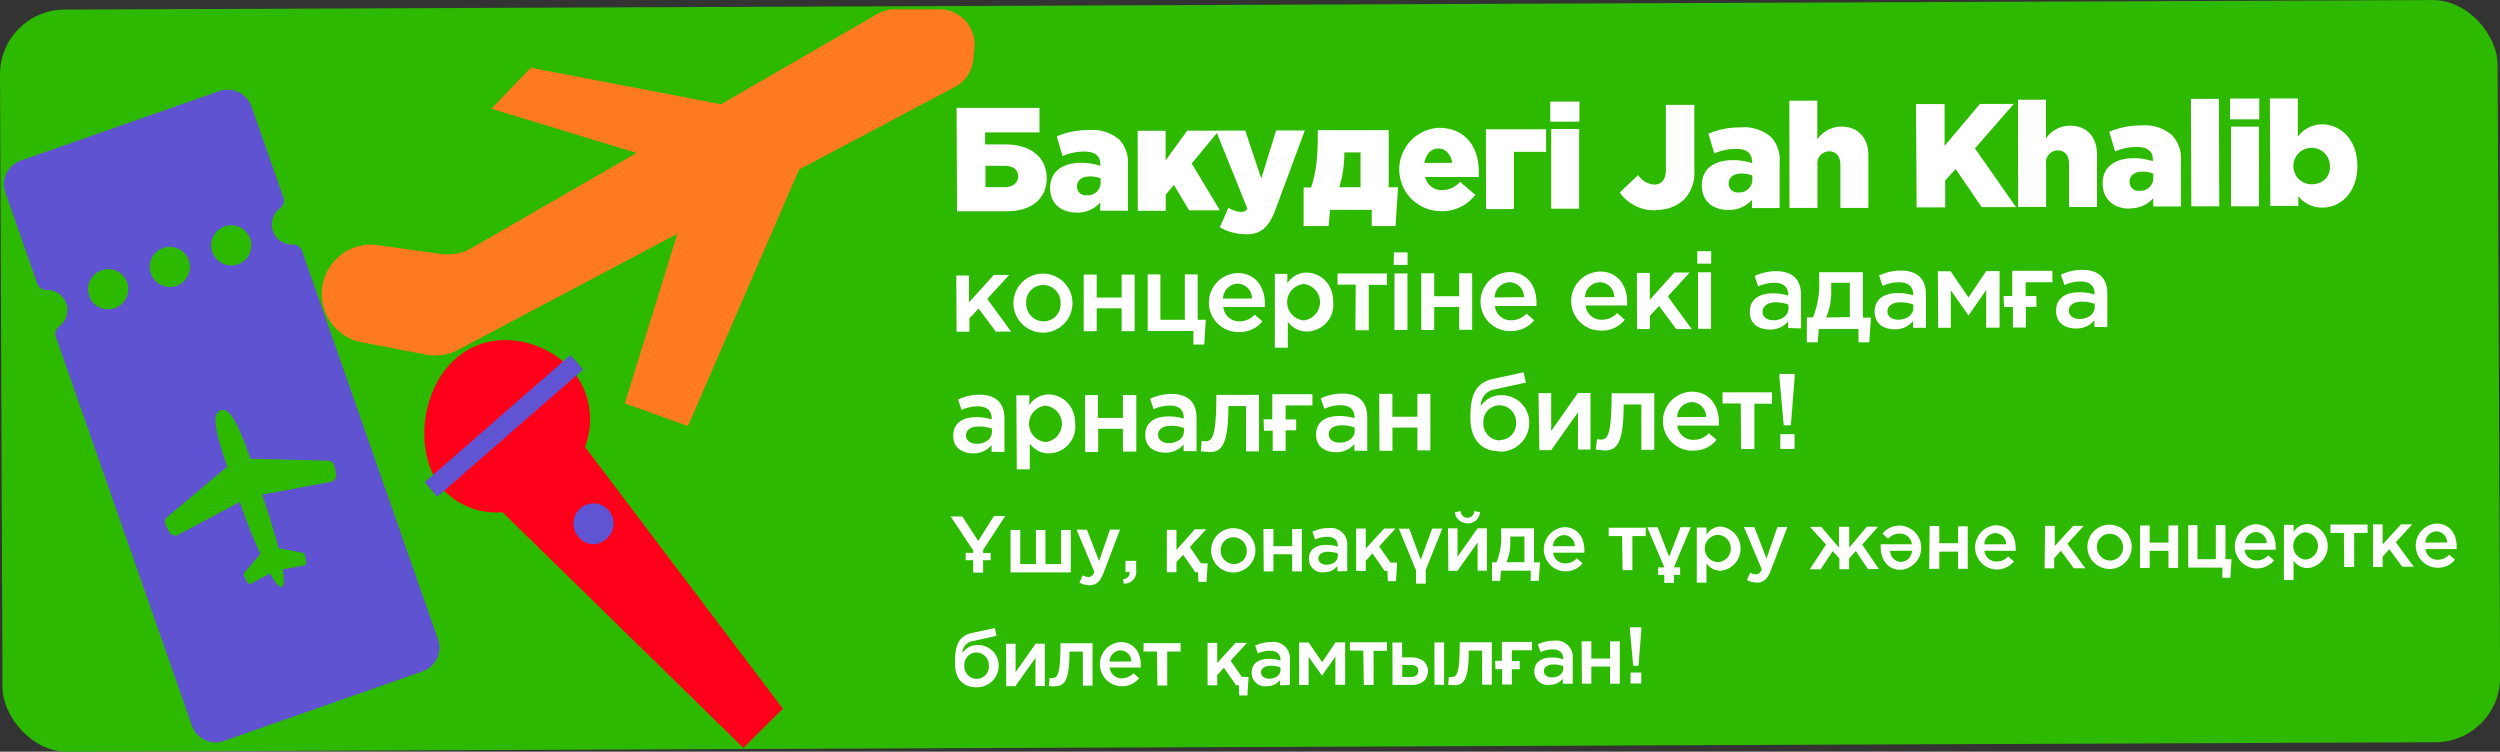 <svg xmlns="http://www.w3.org/2000/svg" viewBox="0 0 373.6 112.33"><rect x="0" y="0" width="373.6" height="112.33" fill="#333333" stroke="none"/><rect x="27.37" y="31.53" width="373.24" height="110.91" rx="9.67" ry="9.67" transform="translate(-27.53 -29.95) rotate(-0.23)" style="fill:#2db900"/><path d="M170.21,62.39l7.46,0c3.63,0,6-1.87,5.94-5.06s-2.64-4.94-6.2-4.93h-3V50.61l8.12,0V46.94l-12.39,0Zm4.25-3.6V55.6h2.88c1.25,0,2,.61,2,1.55s-.74,1.63-2,1.64Zm13.66,3.8a4.49,4.49,0,0,0,3.49-1.51v1.23l4.14,0,0-6.84a5,5,0,0,0-1.29-3.78,6.12,6.12,0,0,0-4.54-1.43,12,12,0,0,0-4.81.94l.87,2.94a8.38,8.38,0,0,1,3.27-.67c1.61,0,2.38.69,2.38,1.93v.2a9.13,9.13,0,0,0-2.86-.45c-2.79,0-4.66,1.29-4.65,3.76S185.86,62.59,188.13,62.58ZM189.61,60a1.31,1.31,0,0,1-1.48-1.29c0-.92.7-1.52,1.91-1.53a4.37,4.37,0,0,1,1.63.3V58A1.91,1.91,0,0,1,189.61,60Zm7.61,2.32,4.18,0V59.91l1.21-1.46,2.28,3.8,4.6,0-4.21-7,4.05-4.9-4.73,0-3.22,4.44,0-4.42-4.18,0Zm16.13,3.52c2.38,0,3.49-1.11,4.52-3.89l4.31-11.63-4.29,0-2.21,7.18-2.4-7.16-4.38,0L213.6,62a1,1,0,0,1-1,.49,4,4,0,0,1-1.83-.63l-1.29,2.93A7.69,7.69,0,0,0,213.36,65.81ZM222,64.6h3.74l.21-2.42,6.23,0v2.42h3.56l.37-5.79h-1.39l0-8.54-10.6,0v.57c0,4.11-.35,6-1,8H222Zm5.34-5.81a17.77,17.77,0,0,0,.75-5v-.2h2.42l0,5.21Zm15.16,3.59a6.23,6.23,0,0,0,5.16-2.44L245.39,58a3.59,3.59,0,0,1-2.63,1.22,2.46,2.46,0,0,1-2.58-1.95l8,0c0-.29,0-.59,0-.86,0-3.5-1.92-6.5-6-6.49a6.23,6.23,0,0,0,.42,12.45Zm-2.45-7.21c.22-1.3,1-2.16,2.06-2.16s1.92.83,2.08,2.15Zm9.21,6.89,4.18,0,0-8.54,4.8,0V50.14l-9,0ZM259,62l4.18,0,0-11.9-4.18,0Zm-.14-13,4.36,0V46l-4.36,0Zm15.81,13.18a5.8,5.8,0,0,0,4.22-1.58,5.72,5.72,0,0,0,1.5-4.34l0-9.77-4.25,0,0,9.75c0,1.43-.67,2.16-1.75,2.16a3.11,3.11,0,0,1-2.4-1.42l-2.74,2.61A6.26,6.26,0,0,0,274.71,62.24Zm10.79,0A4.49,4.49,0,0,0,289,60.68v1.23l4.14,0,0-6.84a5,5,0,0,0-1.29-3.78,6.12,6.12,0,0,0-4.54-1.43,12,12,0,0,0-4.81.94l.87,2.94a8.38,8.38,0,0,1,3.27-.67c1.61,0,2.38.69,2.38,1.93v.2a9.13,9.13,0,0,0-2.86-.45c-2.79,0-4.66,1.29-4.65,3.76S283.24,62.2,285.51,62.19ZM287,59.57a1.31,1.31,0,0,1-1.48-1.29c0-.92.7-1.52,1.91-1.53a4.38,4.38,0,0,1,1.63.3v.55A1.91,1.91,0,0,1,287,59.57Zm7.61,2.32,4.18,0,0-6.45a1.76,1.76,0,0,1,1.75-2c1,0,1.67.7,1.68,2l0,6.45,4.18,0,0-7.79c0-2.71-1.54-4.37-4.07-4.36a4.38,4.38,0,0,0-3.56,1.91l0-5.79-4.18,0Zm19-.08,4.27,0,0-4,1.56-1.74,3.89,5.7,5.13,0L322.33,53l5.8-6.65-5.06,0-5.28,6.27,0-6.25-4.27,0Zm15.17-.06,4.18,0,0-6.45a1.76,1.76,0,0,1,1.75-2c1,0,1.67.7,1.68,2l0,6.45,4.18,0,0-7.79c0-2.71-1.54-4.37-4.07-4.36a4.38,4.38,0,0,0-3.56,1.91l0-5.79-4.18,0Zm16.7.2a4.49,4.49,0,0,0,3.49-1.51v1.23l4.14,0,0-6.84A5,5,0,0,0,351.75,51a6.12,6.12,0,0,0-4.54-1.43,12,12,0,0,0-4.81.94l.87,2.94a8.38,8.38,0,0,1,3.27-.67c1.61,0,2.38.69,2.38,1.93v.2a9.13,9.13,0,0,0-2.86-.45c-2.79,0-4.66,1.29-4.65,3.76S343.17,62,345.43,62Zm1.48-2.62A1.31,1.31,0,0,1,345.44,58c0-.92.7-1.52,1.91-1.53a4.38,4.38,0,0,1,1.63.3v.55A1.91,1.91,0,0,1,346.92,59.33Zm7.7,2.32,4.18,0-.06-16.06-4.18,0Zm5.93,0,4.18,0,0-11.9-4.18,0Zm-.14-13,4.36,0V45.55l-4.35,0Zm13.8,13.19c2.82,0,5.25-2.38,5.23-6.25s-2.47-6.19-5.3-6.18a4.37,4.37,0,0,0-3.6,1.86l0-5.74-4.18,0,.07,16.06,4.18,0V60.13A4.47,4.47,0,0,0,374.21,61.84Zm-1.31-3.49a2.73,2.73,0,1,1,2.43-2.76A2.52,2.52,0,0,1,372.9,58.34ZM170.14,80.39h1.92v-2l1.37-1.46L176,80.37h2.29l-3.57-4.88L178,71.91H175.7L172,76l0-4H170.1Zm13,.14a4.41,4.41,0,1,0-4.5-4.38A4.42,4.42,0,0,0,183.16,80.53Zm0-1.68a2.62,2.62,0,0,1-2.59-2.71,2.54,2.54,0,0,1,2.53-2.73,2.61,2.61,0,0,1,2.6,2.71A2.56,2.56,0,0,1,183.18,78.85Zm6,1.46h1.94V76.9h3.73v3.41h1.94l0-8.45h-1.94v3.42h-3.73V71.86h-1.94Zm16.39,2h1.62l.24-3.7h-1.22l0-6.78h-1.92l0,6.78h-3.65l0-6.78H198.7l0,8.45,6.83,0Zm6.86-1.87a4.27,4.27,0,0,0,3.45-1.6l-1.14-1a3.07,3.07,0,0,1-2.28,1A2.36,2.36,0,0,1,210,76.7l6.21,0c0-.1,0-.42,0-.54,0-2.43-1.38-4.54-4.07-4.53a4.41,4.41,0,0,0,.24,8.82Zm-2.44-5a2.29,2.29,0,0,1,2.18-2.23,2.19,2.19,0,0,1,2.15,2.22Zm7.75,7.34h1.94V78.88a3.44,3.44,0,0,0,2.87,1.48,4,4,0,0,0,3.92-4.4c0-2.83-2-4.41-4-4.4a3.37,3.37,0,0,0-2.86,1.6V71.75H217.7Zm4.34-4.08a2.73,2.73,0,0,1,0-5.44,2.74,2.74,0,0,1,0,5.44Zm7.7,1.47h2l0-6.78h2.72V71.69l-7.39,0v1.66h2.72Zm5.72-9.77h2.08V68.54H235.5Zm.12,9.74h1.94l0-8.45h-1.94Zm4,0h1.94V76.7h3.73v3.41h1.94l0-8.45h-1.94v3.42h-3.73V71.66h-1.94Zm13.42.14a4.27,4.27,0,0,0,3.45-1.6l-1.14-1a3.07,3.07,0,0,1-2.28,1,2.36,2.36,0,0,1-2.44-2.13l6.21,0a5.28,5.28,0,0,0,0-.54c0-2.43-1.38-4.54-4.07-4.53a4.41,4.41,0,0,0,.24,8.82Zm-2.44-5A2.29,2.29,0,0,1,252.78,73a2.19,2.19,0,0,1,2.15,2.22Zm15.93,4.94A4.27,4.27,0,0,0,270,78.6l-1.14-1a3.07,3.07,0,0,1-2.28,1,2.36,2.36,0,0,1-2.44-2.13l6.21,0a5.28,5.28,0,0,0,0-.54c0-2.43-1.38-4.54-4.07-4.53a4.41,4.41,0,0,0,.24,8.82Zm-2.44-5A2.29,2.29,0,0,1,266.27,73a2.19,2.19,0,0,1,2.15,2.22ZM271.83,80h1.92v-2l1.37-1.46L277.69,80H280l-3.57-4.88,3.27-3.57H277.4l-3.66,4.06,0-4H271.8Zm9-9.78h2.08V68.36h-2.08Zm.12,9.74h1.94l0-8.45h-1.94Zm15.39-.06,0-5c0-2.26-1.23-3.56-3.73-3.55a7.25,7.25,0,0,0-3.21.72l.53,1.55a5.88,5.88,0,0,1,2.41-.54c1.34,0,2.08.63,2.09,1.8V75a7.11,7.11,0,0,0-2.34-.34c-2,0-3.42.91-3.41,2.78s1.42,2.63,3,2.63a3.42,3.42,0,0,0,2.73-1.23v1Zm-1.88-3c0,1.06-1,1.78-2.23,1.78-.91,0-1.63-.44-1.64-1.24S291.3,76,292.51,76a5.54,5.54,0,0,1,1.94.33Zm2.74,5.08h1.62l.18-2,5.92,0v2h1.62l.24-3.7h-1.2l0-6.78-6.54,0v1a13.31,13.31,0,0,1-.92,5.75h-.91Zm2.88-3.71a9.57,9.57,0,0,0,.77-4V73.08h2.78l0,5.12ZM315,79.81l0-5c0-2.26-1.23-3.56-3.73-3.55A7.24,7.24,0,0,0,308,72l.53,1.55A5.88,5.88,0,0,1,311,73c1.34,0,2.08.63,2.09,1.8v.16a7.11,7.11,0,0,0-2.34-.34c-2,0-3.42.91-3.41,2.78s1.42,2.63,3,2.63a3.42,3.42,0,0,0,2.73-1.23v1Zm-1.88-3c0,1.06-1,1.78-2.23,1.79-.91,0-1.63-.44-1.64-1.24S310,76,311.18,76a5.53,5.53,0,0,1,1.94.33Zm3.71,3h1.89l0-5.6,2.65,3.75,2.64-3.8,0,5.63h2l0-8.45H324l-2.64,3.93-2.66-3.91h-1.92Zm9.85-3.11H328v3.07h1.94V76.68h1.57V75.06H329.9V73l4,0V71.29l-6,0v3.76h-1.3Zm15.43,3,0-5c0-2.26-1.23-3.56-3.73-3.55a7.24,7.24,0,0,0-3.21.72l.53,1.55a5.88,5.88,0,0,1,2.41-.54c1.34,0,2.08.63,2.09,1.8v.16a7.11,7.11,0,0,0-2.34-.34c-2,0-3.42.91-3.41,2.78s1.42,2.63,3,2.63a3.41,3.41,0,0,0,2.73-1.23v1Zm-1.88-3c0,1.06-1,1.78-2.23,1.79-.91,0-1.63-.44-1.64-1.24s.71-1.35,1.93-1.35a5.53,5.53,0,0,1,1.94.33ZM177.3,98.36l0-5c0-2.26-1.23-3.56-3.73-3.55a7.24,7.24,0,0,0-3.21.72l.53,1.55a5.88,5.88,0,0,1,2.41-.54c1.34,0,2.08.63,2.09,1.8v.16a7.11,7.11,0,0,0-2.34-.34c-2,0-3.42.91-3.41,2.78s1.42,2.63,3,2.63a3.42,3.42,0,0,0,2.73-1.23v1Zm-1.88-3c0,1.06-1,1.78-2.23,1.78-.91,0-1.63-.44-1.64-1.24s.71-1.35,1.93-1.35a5.54,5.54,0,0,1,1.94.33Zm3.72,5.6h1.94l0-3.87a3.44,3.44,0,0,0,2.87,1.48,4,4,0,0,0,3.92-4.4c0-2.83-2-4.41-4-4.4a3.38,3.38,0,0,0-2.86,1.6V89.9h-1.94Zm4.33-4.08a2.73,2.73,0,0,1,0-5.44,2.74,2.74,0,0,1,0,5.44Zm5.89,1.48h1.94V94.9H195v3.41H197l0-8.45H195v3.42h-3.73V89.86h-1.94ZM206,98.25l0-5c0-2.26-1.23-3.56-3.73-3.55a7.24,7.24,0,0,0-3.21.72l.53,1.55a5.88,5.88,0,0,1,2.41-.54c1.34,0,2.08.63,2.09,1.8v.16a7.12,7.12,0,0,0-2.34-.34c-2,0-3.42.91-3.41,2.78s1.42,2.63,3,2.63a3.41,3.41,0,0,0,2.73-1.23v1Zm-1.88-3c0,1.06-1,1.78-2.23,1.79-.91,0-1.63-.44-1.64-1.24s.72-1.35,1.93-1.35a5.53,5.53,0,0,1,1.94.33Zm3.64,3.14c1.87,0,3-.76,3-6.89h2.64l0,6.78h1.94l0-8.45-6.38,0c0,6.43-.64,6.91-1.62,6.92a3.36,3.36,0,0,1-.56-.06l-.14,1.58A8.81,8.81,0,0,0,207.76,98.34Zm8.32-3.2h1.3V98.2h1.94V95.12h1.57V93.5h-1.57v-2.1l4,0V89.73l-6,0,0,3.76h-1.3Zm15.43,3,0-5c0-2.26-1.23-3.56-3.73-3.55a7.25,7.25,0,0,0-3.21.72l.54,1.55a5.88,5.88,0,0,1,2.41-.54c1.34,0,2.08.63,2.09,1.8v.16a7.1,7.1,0,0,0-2.34-.34c-2,0-3.42.91-3.41,2.78s1.42,2.63,3,2.63a3.41,3.41,0,0,0,2.73-1.23v1Zm-1.88-3c0,1.06-1,1.78-2.23,1.78-.91,0-1.63-.44-1.64-1.24s.72-1.35,1.93-1.35a5.53,5.53,0,0,1,1.94.33Zm3.71,3h1.94V94.72H239v3.41h1.94l0-8.45H239v3.42h-3.73V89.68H233.3Zm18-1.56A2.49,2.49,0,0,1,248.87,94a2.45,2.45,0,0,1,2.41-2.62,2.51,2.51,0,0,1,2.47,2.6A2.44,2.44,0,0,1,251.32,96.58Zm0,1.68a4.31,4.31,0,0,0,4.38-4.32,4.07,4.07,0,0,0-4-4.1,3.63,3.63,0,0,0-3.24,1.6A2.45,2.45,0,0,1,250.61,89l4.6-1-.33-1.55-4.6,1c-3.07.65-3.36,3.29-3.35,5.92C246.94,96.47,248.56,98.27,251.3,98.26Zm5.89-.22H259l4-5.65L263,98h1.87l0-8.45H263c-1.34,1.89-2.66,3.79-4,5.68l0-5.66h-1.89Zm9.6.06c1.87,0,3-.76,3-6.89h2.64l0,6.78h1.94l0-8.45-6.38,0c0,6.43-.64,6.91-1.62,6.92a3.34,3.34,0,0,1-.56-.06L265.65,98A8.8,8.8,0,0,0,266.79,98.1Zm13.43,0a4.27,4.27,0,0,0,3.45-1.6l-1.14-1a3.07,3.07,0,0,1-2.28,1,2.36,2.36,0,0,1-2.44-2.13l6.21,0a5.29,5.29,0,0,0,0-.54c0-2.43-1.38-4.54-4.07-4.53a4.41,4.41,0,0,0,.24,8.82Zm-2.44-5A2.29,2.29,0,0,1,280,90.91a2.19,2.19,0,0,1,2.15,2.22Zm9.55,4.78h2l0-6.78H292V89.45l-7.39,0v1.66h2.72Zm6.38-3.56h1.07l.56-7.11v-.56h-2.27v.56Zm-.51,3.54h2.13V95.7h-2.13ZM171.5,114.54h1.12v1.85h1.49v-1.85h1.12v-1.09H174.1V113l3.32-5.07h-1.69l-2.36,3.73L171,108h-1.74l3.36,5.07v.37h-1.12Zm6.71,1.82,9,0,0-6.34h-1.45l0,5.09h-2.34l0-5.09H182l0,5.09h-2.34l0-5.09h-1.45ZM190,118.27c1,0,1.58-.49,2.08-1.78l2.49-6.53h-1.51l-1.62,4.71-1.82-4.7h-1.55l2.67,6.33c-.24.55-.49.73-.9.74a1.79,1.79,0,0,1-.85-.24l-.49,1.08A3,3,0,0,0,190,118.27Zm5.14-.24a1.75,1.75,0,0,0,1.84-2v-1.39h-1.6v1.64H196s0,.08,0,.13c0,.54-.35.87-1,1Zm11.14-.26h1.21l.18-2.77h-1L205,112.58l2.45-2.67h-1.7L203,113v-3h-1.44l0,6.34H203v-1.52l1-1.1,1.81,2.61h.42Zm5.27-1.4a3.31,3.31,0,1,0-3.37-3.29A3.31,3.31,0,0,0,211.55,116.37Zm0-1.26a2,2,0,0,1-1.94-2,1.91,1.91,0,0,1,1.9-2,2,2,0,0,1,2,2A1.92,1.92,0,0,1,211.57,115.11Zm4.49,1.1h1.45v-2.56h2.8v2.56h1.45l0-6.34h-1.45v2.57h-2.8v-2.57H216Zm12.48-.05V112.4a2.44,2.44,0,0,0-2.79-2.66,5.44,5.44,0,0,0-2.41.54l.4,1.16a4.4,4.4,0,0,1,1.81-.4c1,0,1.56.47,1.57,1.35v.12a5.34,5.34,0,0,0-1.75-.26c-1.48,0-2.57.68-2.56,2.09a2,2,0,0,0,2.26,2,2.56,2.56,0,0,0,2-.92v.78Zm-1.41-2.29c0,.79-.71,1.33-1.67,1.34-.68,0-1.23-.33-1.23-.93s.54-1,1.45-1a4.17,4.17,0,0,1,1.45.25Zm7.48,3.79h1.21l.18-2.77h-1l-1.69-2.42,2.45-2.67h-1.7l-2.75,3v-3h-1.44l0,6.34h1.44v-1.52l1-1.1,1.81,2.61h.42Zm4.21.38h1.45V116l2.48-6.19h-1.52l-1.7,4.66-1.72-4.65h-1.56l2.57,6.23Zm7.7-9a1.82,1.82,0,0,0,1.87-1.68l-.88-.16a1,1,0,0,1-2,0l-.89.17A1.83,1.83,0,0,0,246.52,109Zm-2.87,7.08H245l3-4.24,0,4.22h1.4l0-6.34H248c-1,1.42-2,2.84-3,4.26l0-4.25h-1.42Zm6.52,1.5h1.21l.14-1.52,4.44,0v1.52h1.21l.18-2.77h-.9l0-5.09-4.91,0v.78a10,10,0,0,1-.69,4.31h-.68Zm2.16-2.78a7.18,7.18,0,0,0,.58-3V111H255v3.84Zm8.79,1.36a3.21,3.21,0,0,0,2.59-1.2l-.85-.75a2.3,2.3,0,0,1-1.71.76,1.77,1.77,0,0,1-1.83-1.6l4.66,0c0-.07,0-.31,0-.41,0-1.82-1-3.4-3-3.4a3.31,3.31,0,0,0,.18,6.61Zm-1.83-3.75a1.72,1.72,0,0,1,1.64-1.67,1.64,1.64,0,0,1,1.61,1.66Zm10.4,3.57h1.46l0-5.09h2v-1.25l-5.54,0v1.25h2Zm5.31.71h.92v1.19h1.45v-1.19h.92V115.6h-.92l2.5-6h-1.52l-1.7,4.42-1.72-4.41h-1.56l2.56,6H275Zm5.77,1.16h1.45V115a2.58,2.58,0,0,0,2.15,1.11,3.32,3.32,0,0,0,0-6.6,2.53,2.53,0,0,0-2.14,1.2v-1.06h-1.45Zm3.25-3.06a2,2,0,0,1,0-4.08,2.05,2.05,0,0,1,0,4.08Zm5.72,3.06c1,0,1.58-.49,2.08-1.78l2.49-6.53H292.8l-1.62,4.71-1.82-4.7h-1.55l2.67,6.32c-.24.55-.49.73-.9.74a1.79,1.79,0,0,1-.85-.24l-.49,1.08A3,3,0,0,0,289.74,117.87Zm7.92-2h1.63l1.8-2.71,1,1.1v1.6h1.45v-1.6l1-1.11,1.82,2.69h1.63l-2.49-3.66,2.38-2.67h-1.69l-2.63,3.12v-3.11H302v3.11l-2.64-3.1h-1.69l2.4,2.65Zm13.45-6.52a3.21,3.21,0,0,0-2.59,1.2l.86.75a2.3,2.3,0,0,1,1.71-.76,1.77,1.77,0,0,1,1.83,1.6l-4.66,0a3.89,3.89,0,0,0,0,.41c0,1.82,1,3.4,3,3.4a3.31,3.31,0,0,0-.18-6.61Zm1.83,3.75a1.71,1.71,0,0,1-1.64,1.67,1.65,1.65,0,0,1-1.62-1.66Zm2.57,2.7H317v-2.56h2.8v2.56h1.45l0-6.34h-1.45V112h-2.8v-2.57h-1.45Zm10.07.1a3.21,3.21,0,0,0,2.59-1.2l-.86-.75a2.3,2.3,0,0,1-1.71.76,1.77,1.77,0,0,1-1.83-1.6l4.66,0a3.89,3.89,0,0,0,0-.41c0-1.82-1-3.4-3-3.4a3.31,3.31,0,0,0,.18,6.61Zm-1.83-3.75a1.72,1.72,0,0,1,1.64-1.68,1.64,1.64,0,0,1,1.61,1.66Zm9,3.58h1.44v-1.52l1-1.1,1.93,2.61h1.72l-2.68-3.66,2.45-2.67H337l-2.75,3v-3h-1.44Zm9.77.1a3.31,3.31,0,1,0-3.37-3.29A3.31,3.31,0,0,0,342.55,115.84Zm0-1.26a2,2,0,0,1-1.94-2,1.91,1.91,0,0,1,1.9-2,2,2,0,0,1,2,2A1.92,1.92,0,0,1,342.57,114.58Zm4.49,1.1h1.45v-2.56h2.8v2.56h1.45l0-6.34h-1.45v2.57h-2.8v-2.57H347Zm12.29,1.47h1.21l.18-2.77h-.91l0-5.09h-1.44l0,5.09h-2.74l0-5.09H354.2l0,6.34,5.12,0Zm5.15-1.4a3.21,3.21,0,0,0,2.59-1.2l-.86-.75a2.3,2.3,0,0,1-1.71.76,1.77,1.77,0,0,1-1.83-1.6l4.65,0c0-.07,0-.31,0-.41,0-1.82-1-3.4-3.05-3.4a3.31,3.31,0,0,0,.18,6.61ZM362.68,112a1.71,1.71,0,0,1,1.64-1.67,1.65,1.65,0,0,1,1.61,1.66Zm5.81,5.51h1.45v-2.9a2.58,2.58,0,0,0,2.15,1.11,3.32,3.32,0,0,0,0-6.6,2.53,2.53,0,0,0-2.14,1.2v-1.06h-1.45Zm3.25-3.06a2.05,2.05,0,0,1,0-4.08,2.05,2.05,0,0,1,0,4.08Zm5.77,1.1H379l0-5.09h2v-1.25l-5.54,0v1.25h2Zm4.3,0h1.44V114l1-1.1,1.93,2.61h1.72l-2.68-3.66,2.45-2.67H386l-2.75,3v-3h-1.44Zm9.66.11a3.2,3.2,0,0,0,2.59-1.2l-.86-.75a2.3,2.3,0,0,1-1.71.76,1.77,1.77,0,0,1-1.83-1.6l4.65,0c0-.07,0-.31,0-.41,0-1.82-1-3.4-3.05-3.4a3.31,3.31,0,0,0,.18,6.61Zm-1.83-3.75a1.71,1.71,0,0,1,1.64-1.68,1.65,1.65,0,0,1,1.61,1.66ZM173.14,132.27a1.87,1.87,0,0,1-1.84-1.94,1.84,1.84,0,0,1,1.81-2,1.88,1.88,0,0,1,1.85,1.95A1.83,1.83,0,0,1,173.14,132.27Zm0,1.26a3.23,3.23,0,0,0,3.29-3.24,3.05,3.05,0,0,0-3-3.07,2.72,2.72,0,0,0-2.43,1.2,1.84,1.84,0,0,1,1.66-1.81l3.45-.77-.24-1.16-3.45.73c-2.3.49-2.52,2.47-2.51,4.44C169.85,132.18,171.07,133.53,173.12,133.53Zm4.42-.16h1.37l3-4.24,0,4.22h1.4l0-6.34h-1.37c-1,1.42-2,2.84-3,4.26l0-4.25h-1.42Zm7.2,0c1.4,0,2.27-.57,2.25-5.17h2l0,5.09h1.45l0-6.34-4.79,0c0,4.82-.48,5.19-1.21,5.19a2.4,2.4,0,0,1-.42,0l-.1,1.19A6.61,6.61,0,0,0,184.74,133.41Zm10.07,0a3.2,3.2,0,0,0,2.59-1.2l-.86-.75a2.3,2.3,0,0,1-1.71.76,1.77,1.77,0,0,1-1.83-1.6l4.65,0c0-.07,0-.31,0-.41,0-1.82-1-3.4-3.05-3.4a3.31,3.31,0,0,0,.18,6.61ZM193,129.69a1.71,1.71,0,0,1,1.64-1.68,1.65,1.65,0,0,1,1.62,1.66Zm7.16,3.58h1.46l0-5.09h2v-1.25l-5.54,0v1.25h2Zm12.23,1.48h1.21l.18-2.77h-1l-1.69-2.42,2.45-2.67h-1.7l-2.75,3v-3h-1.44l0,6.34h1.44v-1.52l1-1.1,1.81,2.61h.42Zm7.57-1.56v-3.76a2.45,2.45,0,0,0-2.79-2.66,5.44,5.44,0,0,0-2.41.54l.4,1.16a4.4,4.4,0,0,1,1.81-.4c1,0,1.56.47,1.57,1.35v.12a5.33,5.33,0,0,0-1.75-.26c-1.48,0-2.57.68-2.56,2.09a2,2,0,0,0,2.26,2,2.56,2.56,0,0,0,2-.92v.78Zm-1.41-2.29c0,.79-.71,1.34-1.68,1.34-.68,0-1.22-.33-1.23-.93s.54-1,1.45-1a4.12,4.12,0,0,1,1.45.25Zm2.78,2.28h1.42l0-4.2,2,2.81,2-2.85,0,4.22h1.46l0-6.34h-1.44l-2,2.95-2-2.93h-1.44Zm9.67,0h1.46l0-5.09h2V126.8l-5.54,0v1.25h2Zm4.29,0h2.89c1.49,0,2.41-.81,2.4-2.12s-1.1-2-2.53-2h-1.33v-2.22h-1.45Zm1.45-1.18v-1.81h1.22c.74,0,1.18.31,1.18.87s-.42.94-1.15.94Zm4.82,1.16H243l0-6.34h-1.45Zm2.87.06c1.4,0,2.26-.57,2.25-5.17h2l0,5.09h1.45l0-6.34-4.79,0c0,4.82-.48,5.19-1.21,5.19a2.61,2.61,0,0,1-.42,0l-.1,1.19A6.64,6.64,0,0,0,244.4,133.17Zm6.24-2.4h1v2.3h1.45v-2.3h1.18v-1.21h-1.18V128h3v-1.25l-4.49,0v2.82h-1ZM262.22,133v-3.76a2.45,2.45,0,0,0-2.8-2.67,5.43,5.43,0,0,0-2.41.54l.4,1.16a4.42,4.42,0,0,1,1.81-.4c1,0,1.56.47,1.57,1.35v.12a5.33,5.33,0,0,0-1.75-.26c-1.48,0-2.57.68-2.56,2.09a2,2,0,0,0,2.26,2,2.56,2.56,0,0,0,2-.92V133Zm-1.41-2.29c0,.79-.71,1.33-1.67,1.34-.68,0-1.23-.33-1.23-.93s.54-1,1.45-1a4.14,4.14,0,0,1,1.45.25Zm2.78,2.28H265v-2.56h2.8V133h1.45l0-6.34h-1.45v2.57H265v-2.57h-1.45Zm7.66-2.68h.8l.42-5.33v-.42h-1.7V125Zm-.39,2.65h1.6v-1.64h-1.6Z" transform="translate(-27.19 -30.82)" style="fill:#fff"/><path d="M169.24,32.48a5.07,5.07,0,0,0-1.64-.27l-6.66,0a5.2,5.2,0,0,0-2.61.69l-23.4,13.5-28.42-5.46-5.87,6.13,21.69,6.61L97.72,67.86a7.32,7.32,0,0,1-4.69.91l-9.18-1.29A7.35,7.35,0,0,0,81.42,82L90.8,83.8a7.36,7.36,0,0,0,4.86-.71l32.76-17.34L120.57,91.1,130,94.49l16.61-38.35,23.29-12.33a5.21,5.21,0,0,0,2.74-4.11l.17-1.83A5.26,5.26,0,0,0,169.24,32.48Z" transform="translate(-27.19 -30.82)" style="fill:#ff7a21"/><path d="M112.17,85.56c-4.56-4.45-12.43-5.74-17.51-.54s-5.42,14.89-.86,19.34a10.84,10.84,0,0,0,8.48,3l36,35.22,5.9-5.85L114.61,97.6A11.43,11.43,0,0,0,112.17,85.56Z" transform="translate(-27.19 -30.82)" style="fill:#ff001a"/><path d="M112.44,83.88l-21.78,19,1.89,2.16,21.78-19Z" transform="translate(-27.19 -30.82)" style="fill:#6054d3"/><path d="M117.66,111.47a3,3,0,1,0-3.84-.25A2.73,2.73,0,0,0,117.66,111.47Z" transform="translate(-27.19 -30.82)" style="fill:#6054d3"/><path d="M60,44.42,30.3,54.82A3.74,3.74,0,0,0,28,59.61l4.74,13.55a1.45,1.45,0,0,0,1.35,1A3,3,0,0,1,36,79.6a1.44,1.44,0,0,0-.44,1.63l20.3,58a3.74,3.74,0,0,0,4.79,2.32l29.68-10.4a3.74,3.74,0,0,0,2.32-4.79l-20.3-58a1.45,1.45,0,0,0-1.35-1,3,3,0,0,1-1.91-5.45,1.44,1.44,0,0,0,.44-1.63L64.78,46.73A3.8,3.8,0,0,0,60,44.42Zm-19.3,31A3,3,0,1,1,43.84,77,3,3,0,0,1,40.68,75.45Zm36.49,25.07.24,1.2a1,1,0,0,1-.77,1.13l-10.27,1.92s0,0,0,.06c1,2.94,1.84,5.68,2.41,7.93l3.63.69c.16,0,.32.26.35.52l.14.72c.07.31,0,.6-.21.64l-3.24.6c.22,1.54.2,2.51-.16,2.62s-1-.59-1.75-2l-2.92,1.55c-.15.08-.4-.08-.57-.39l-.35-.67a.58.58,0,0,1,0-.63l2.39-2.8c-1-2.11-2.06-4.78-3.06-7.7,0,0,0,0,0-.06l-9.23,4.92a1,1,0,0,1-1.31-.4l-.57-1.07a1,1,0,0,1,.25-1.19l8.72-7.32a1.17,1.17,0,0,1,.26-.17c-1.61-4.63-2.49-7.94-1-8.45s2.82,2.63,4.45,7.24a.67.67,0,0,1,.31,0l11.43.29A1,1,0,0,1,77.17,100.52Zm-22-31.25A3,3,0,1,1,52,67.76,3,3,0,0,1,55.19,69.27Zm9.19-3.2a3,3,0,1,1-3.16-1.51A3,3,0,0,1,64.38,66.07Z" transform="translate(-27.19 -30.82)" style="fill:#5f53d2"/></svg>
